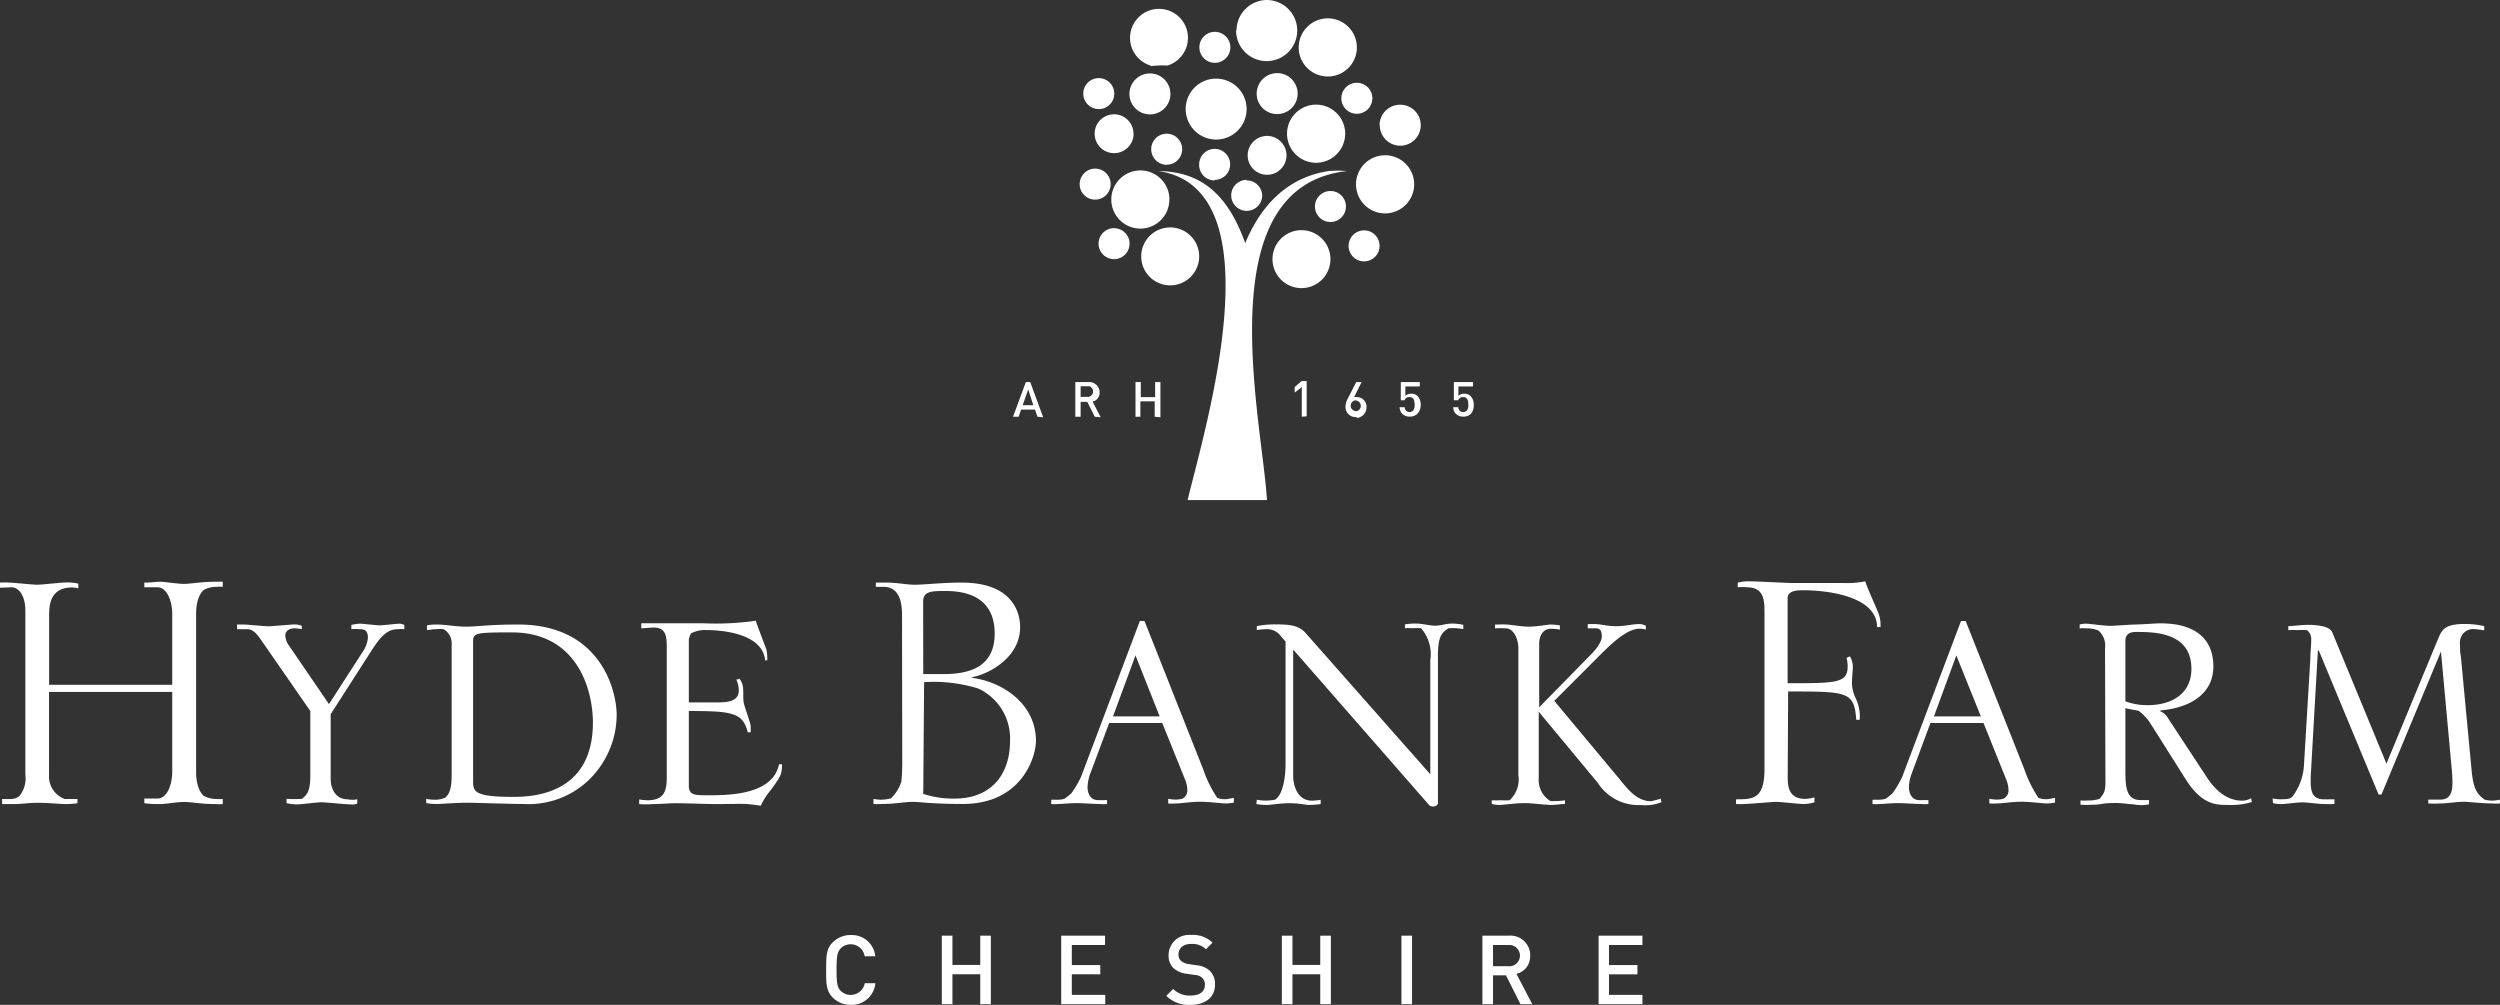 <svg xmlns="http://www.w3.org/2000/svg" viewBox="0 0 235.58 94.69"><rect x="0" y="0" width="235.58" height="94.69" fill="#333333" stroke="none"/><defs><style>.b9842fe7-9a63-47f7-824e-4a9a40877e9d{fill:#fff;}</style></defs><title>hydebankfarm-logo2</title><g id="a1544281-a1cc-4a34-9b8f-5b3d110fbe97" data-name="Layer 2"><g id="b3842d28-e419-4ebf-becc-6839ce765a4b" data-name="Layer 1"><g id="a7ddb710-37d6-40dc-8cac-a2af5539aa4d" data-name="Group 8"><g id="b6ee699f-97fc-4447-8916-43ba1f9230b0" data-name="Group 3"><g id="b59a5fdd-8f52-47e1-9ad2-aae7964ad1de" data-name="Group 1"><path id="a5bd4d69-7973-4570-8f1e-02718bedd14a" data-name="Path 1" class="b9842fe7-9a63-47f7-824e-4a9a40877e9d" d="M4.62,73.05A2.26,2.26,0,0,0,6.1,75.29H7.3v.4a7.85,7.85,0,0,1-1.08.08c-.48,0-1.67-.12-2.63-.12s-1.48.12-2.39.12c-.32,0-.68,0-1,0v-.48a6.28,6.28,0,0,0,.75,0,1.38,1.38,0,0,0,.84-.24A2.62,2.62,0,0,0,2.39,73V57.58c0-1.6-.71-2.24-1.31-2.24L0,55.38V54.9a5.91,5.91,0,0,1,.84,0c.4,0,2.27.2,2.67.2s2.15-.2,2.51-.2A4.43,4.43,0,0,1,7.38,55v.44a2.47,2.47,0,0,0-.6-.08c-2.15,0-2.15,1.83-2.15,2.71v6.46h11.6V57.89c0-1.31-.52-2.55-1.4-2.55-.4,0-.83,0-1.23,0v-.44c.71,0,1-.08,1.47-.08s1.64.2,2.28.2,1.55-.2,3-.2a4.58,4.58,0,0,1,.64,0v.48a3,3,0,0,0-.6,0,2.37,2.37,0,0,0-1.16.28c-.24.16-.75.8-.75,2.28V72.73c0,1.48.51,2.12.75,2.28a2.48,2.48,0,0,0,1.16.28,4,4,0,0,0,.6,0v.48a3.43,3.43,0,0,1-.64,0c-1.44,0-2.31-.2-3-.2s-1.72.2-2.28.2-.75,0-1.47-.08v-.44c.4,0,.83,0,1.23,0,.88,0,1.4-1.23,1.4-2.55v-7.5H4.62Z"/><path id="b1770f2c-2f52-45ff-a48a-393e2176cd8d" data-name="Path 2" class="b9842fe7-9a63-47f7-824e-4a9a40877e9d" d="M22.33,58.85l.64,0c.4,0,2.16.2,2.51.16l2.08-.16a1.89,1.89,0,0,1,.88.12v.32a3.16,3.16,0,0,0-.68-.08c-.64,0-.88.36-.88.68a1.82,1.82,0,0,0,.28.84L31,66.35l3.19-4.95a2.71,2.71,0,0,0,.48-1.31c0-.8-.48-.8-.8-.8a3.88,3.88,0,0,0-.76,0v-.4a4.81,4.81,0,0,1,.76-.12c.32,0,1.64.16,1.91.16s1.6-.16,1.88-.16a1.16,1.16,0,0,1,.44.12v.4a2.64,2.64,0,0,0-.56,0c-.88,0-1.48.36-2.59,2.11l-3.79,5.9v6.1c0,.88.44,1.92,1.59,1.92a2.37,2.37,0,0,0,.92,0v.4a1.26,1.26,0,0,1-.64.08c-.44,0-2.35-.2-2.75-.2s-1.95.2-2.27.2A4.34,4.34,0,0,1,27,75.68v-.4a13.85,13.85,0,0,0,1.44,0c.47-.36.8-.68.8-2.19V67L24.53,60.2c-.64-.91-1-.91-1.32-.91l-.87,0Z"/><path id="ac6addf4-9f3a-4f83-ad29-91c963e88ffd" data-name="Path 3" class="b9842fe7-9a63-47f7-824e-4a9a40877e9d" d="M40.16,75.28a4.26,4.26,0,0,0,.8.08,2.32,2.32,0,0,0,1-.2c.31-.27.6-.71.6-2.07V60.77a1.55,1.55,0,0,0-.76-1.48,3.48,3.48,0,0,0-.72,0c-.4,0-.56.08-.84.08v-.44a3.75,3.75,0,0,1,.88-.08c1,0,1.68.2,2.87.2.92,0,2.12-.2,4.83-.2,7.82,0,9.29,6.26,9.29,8.53A8.58,8.58,0,0,1,55,73.93a8.22,8.22,0,0,1-5.7,1.83c-1.28,0-4.62-.12-5.38-.12s-2.32.12-2.75.12a5.55,5.55,0,0,1-1-.08Zm4.42-1.75c0,1,0,1.56,3.67,1.56,1.56,0,7.62,0,7.62-7,0-3-1.4-8.5-7.66-8.5-3.63,0-3.63.08-3.63,1Z"/><path id="bea32e2b-2163-40bb-a4c0-799c7fb6e91f" data-name="Path 4" class="b9842fe7-9a63-47f7-824e-4a9a40877e9d" d="M72.1,62.24c-.24-2.75-4.67-2.87-5.59-2.87a2.75,2.75,0,0,0-1.4.32,1.85,1.85,0,0,0-.2.6v5.9h2.44c1.07,0,2.27,0,2.27-1.16a2.61,2.61,0,0,0-.24-1c.08,0,.2,0,.28-.09a1.44,1.44,0,0,1,.32.64c.12.48,0,1.24.12,1.72s.64,1.88.64,2.15v.56h-.28C70,67.15,69,67,64.91,67v7.06c0,.88.6.88,1.76.88,1.91,0,6.14,0,6.74-2.92h.28c0,1-.16,1.16-1,2.36a6.37,6.37,0,0,0-1,1.55c-.44-.08-.84-.12-1.24-.16s-2.07,0-2.79,0c-1.31,0-2.67-.08-4-.08-.71,0-1.43.08-2.15.08a7.83,7.83,0,0,1-1.28,0v-.44a4.9,4.9,0,0,0,.76.08c1.64,0,1.84-.91,1.84-2.19V60.89c0-1.08-.16-1.76-1.28-1.76l-1.12.08v-.48l.6,0c.84,0,4.43,0,5.19,0a25.94,25.94,0,0,0,5-.24c.12.44,1,2.68,1,2.72a4,4,0,0,1,.08,1Z"/><path id="b9bf483c-0ea3-4f4f-a444-77e127117fff" data-name="Path 5" class="b9842fe7-9a63-47f7-824e-4a9a40877e9d" d="M85,57.93c0-1.6-.48-2.67-1.83-2.63-.2,0-.44,0-.64,0V54.9h1c1,0,2,.2,2.59.2,1.08,0,2.59-.2,4.51-.2,4.94,0,5.5,3,5.5,4.19,0,3-3.19,4.51-4.51,4.71v.08c2.83.36,6,2.43,6,5.94,0,1.44-1.28,5.94-6.9,5.94-2.87,0-4.1-.2-4.66-.2-.84,0-1.64.2-3,.2a4.71,4.71,0,0,1-.75,0v-.48a4.17,4.17,0,0,0,.71.08,4.73,4.73,0,0,0,.92-.12,3.7,3.7,0,0,0,1-1.6,18.81,18.81,0,0,0,.08-2Zm2,5.59H88.9c2.56,0,4.83-.72,4.83-3.83,0-2.19-1.12-4-4.63-4-1.27,0-2.11,0-2.11,1Zm0,11.29a9,9,0,0,0,3,.44c3.15,0,5.18-2,5.18-5.47a5.18,5.18,0,0,0-3-4.9,14.21,14.21,0,0,0-5.1-.6Z"/><path id="b417b5dc-9d06-48c5-98b9-0167376cb18a" data-name="Path 6" class="b9842fe7-9a63-47f7-824e-4a9a40877e9d" d="M99.07,75.36c.2,0,.4,0,.6,0a2.25,2.25,0,0,0,.64-.09,6.51,6.51,0,0,0,.64-.51,9.4,9.4,0,0,0,.92-1.56l5.54-14.68h.44l5.54,14a11.26,11.26,0,0,0,1.32,2.67,2.16,2.16,0,0,0,.8.12c.2,0,.64-.12.76-.12v.44a4.43,4.43,0,0,1-.8.08c-.36,0-1.52-.16-2.4-.16s-1.71.16-2.27.16a4.35,4.35,0,0,1-.72,0v-.44a4.41,4.41,0,0,0,.72.08,3.09,3.09,0,0,0,.6-.08.86.86,0,0,0,.48-.87,2.62,2.62,0,0,0-.2-.92l-2.16-5.35h-5l-1.76,4.71a4.27,4.27,0,0,0-.28,1.32c0,.55.24,1.24,1,1.24.28,0,.56,0,.84,0v.36a3.11,3.11,0,0,1-.68,0c-.64,0-1.56-.08-2.16-.08-.75,0-1.35.08-1.75.08a3.11,3.11,0,0,1-.68,0Zm10.21-7.85L107,61.76l-2.12,5.75Z"/><path id="f301e774-5058-4540-afee-883364d2e69e" data-name="Path 7" class="b9842fe7-9a63-47f7-824e-4a9a40877e9d" d="M118.43,75.36a4.3,4.3,0,0,0,.88.08,4.58,4.58,0,0,0,.83-.08c1-.6,1-3.19,1-3.3V60.45l-.4-.44a1.6,1.6,0,0,0-1.43-.72,6.4,6.4,0,0,0-.88.08V59a8.65,8.65,0,0,1,1.83-.16c1.24,0,2.12.08,2.76.8l11.76,13.32V62.2a3.72,3.72,0,0,0-.87-3,5.43,5.43,0,0,0-.8,0,4.35,4.35,0,0,0-.72,0v-.36a5.15,5.15,0,0,1,1-.08c.71,0,1.27.2,1.87.2.44,0,1.08-.2,1.52-.2a5.17,5.17,0,0,1,1.11.12v.4a5.9,5.9,0,0,0-1.39-.08c-.6.4-1,.68-1,2.63V75.64c0,.28-.28.36-.48.36a.52.52,0,0,1-.44-.24L121.86,61.21V73.13c0,.76.32,2.32,1.79,2.32a7,7,0,0,0,.8-.08v.4a9.45,9.45,0,0,1-1.07.08c-.44,0-.84-.16-1.92-.16-.91,0-1.67.16-2.07.16a6.22,6.22,0,0,1-1-.08Z"/><path id="b612c142-7352-4482-9753-dbf261038a22" data-name="Path 8" class="b9842fe7-9a63-47f7-824e-4a9a40877e9d" d="M143.08,61.12c0-.91-.44-1.91-1.2-1.91a9.13,9.13,0,0,0-1,0v-.36l.28,0a7.26,7.26,0,0,1,.8,0c.32,0,1.36.2,2.12.2s1.75-.2,2.07-.2a6,6,0,0,1,.84.08v.4a4.78,4.78,0,0,0-.84-.08c-.84,0-1.11.8-1.11,1.4v6l4.9-5c.32-.32,1-1.08,1-1.68s-.2-.8-.72-.76c-.2,0-.4,0-.6,0v-.4l.72,0c.48,0,1.12.2,1.95.2s1.56-.2,2.08-.2a1.29,1.29,0,0,1,.72.16v.35a3.6,3.6,0,0,0-.56-.08c-1.28,0-2.79,1.52-4.07,2.8l-4,4,6.22,7.46c.8,1,1.64,2,2.91,2,.31-.07.62-.15.92-.24,0,.07,0,.24.08.32a4,4,0,0,1-1.95.28,4.55,4.55,0,0,1-4.07-2.08L145,67.07v6.26a2.31,2.31,0,0,0,1.11,2.16c.36,0,1,0,1.36-.08v.35c-.32,0-.88.09-1.28.09-.56,0-1.87-.17-2.43-.17-1.08,0-2,.17-2.47.17a2.84,2.84,0,0,1-.72-.09v-.35a7,7,0,0,0,.8,0,8.77,8.77,0,0,0,.88,0,2.65,2.65,0,0,0,.83-2.36Z"/><path id="bbbf9a4a-d225-48e9-9208-afa481aa9439" data-name="Path 9" class="b9842fe7-9a63-47f7-824e-4a9a40877e9d" d="M168.46,73.17c0,.76,0,2.11,1.64,2.11a3.31,3.31,0,0,0,.88-.15v.47a3.33,3.33,0,0,1-1.08.16c-.4,0-2.16-.2-2.51-.2s-2.56.2-3,.2a5.43,5.43,0,0,1-.8,0v-.44c1.56,0,2.68,0,2.68-2.83V57.65c0-1.16-.08-2.31-1.68-2.31a4.73,4.73,0,0,0-.84,0v-.44a4.53,4.53,0,0,1,1.16-.12c.64,0,3.47.16,4.07.16h4.79a9.22,9.22,0,0,0,2-.16c.16.56,1,2.4,1.15,2.79a3.08,3.08,0,0,1,.28,1.52h-.32c0-2.79-4.34-3.47-7-3.47-.44,0-1.43,0-1.43.76v8c4.58,0,5.66,0,5.66-1.59A3,3,0,0,0,174,62l.32-.16a2.1,2.1,0,0,1,.28,1c0,.2-.08,1.11-.08,1.27a3.4,3.4,0,0,0,.36,1.72,3.91,3.91,0,0,1,.36,2h-.32c-.2-2.67-.8-2.67-6.42-2.67Z"/><path id="bfe52118-5cf8-4b5f-aad5-6c67c4417dbe" data-name="Path 10" class="b9842fe7-9a63-47f7-824e-4a9a40877e9d" d="M176.45,75.36c.2,0,.4,0,.6,0a2.3,2.3,0,0,0,.64-.09,8,8,0,0,0,.64-.51,9.4,9.4,0,0,0,.92-1.56l5.54-14.68h.44l5.54,14a11.45,11.45,0,0,0,1.32,2.67,2.19,2.19,0,0,0,.8.12c.2,0,.64-.12.76-.12v.44a4.34,4.34,0,0,1-.8.08c-.36,0-1.52-.16-2.39-.16s-1.72.16-2.28.16a4.35,4.35,0,0,1-.72,0v-.44a4.41,4.41,0,0,0,.72.08,2.47,2.47,0,0,0,.6-.08.86.86,0,0,0,.48-.87,2.62,2.62,0,0,0-.2-.92l-2.15-5.35h-5l-1.75,4.71a4.27,4.27,0,0,0-.28,1.32c0,.55.24,1.24,1,1.24.28,0,.56,0,.84,0v.36a3.11,3.11,0,0,1-.68,0c-.64,0-1.55-.08-2.15-.08-.76,0-1.36.08-1.76.08a3.11,3.11,0,0,1-.68,0Zm10.21-7.85-2.31-5.75-2.11,5.75Z"/><path id="af048897-4a88-44dc-937e-fa8af24562df" data-name="Path 11" class="b9842fe7-9a63-47f7-824e-4a9a40877e9d" d="M198.36,61.09a1.86,1.86,0,0,0-.63-1.68,3.11,3.11,0,0,0-1.24-.2,3,3,0,0,0-.52,0v-.36a2.25,2.25,0,0,1,.52-.08c.56,0,1.87.24,2.59.2l2-.12c.8,0,2-.11,2.43-.11,1,0,5.06,0,5.06,4.07,0,2.39-1.91,3.86-5,4.14v.08a1.46,1.46,0,0,1,.75.68l3.67,5.59c1.12,1.67,2.28,2.15,3.32,2.15a1.74,1.74,0,0,0,.83-.24c0,.08,0,.24.08.36a6.68,6.68,0,0,1-2.27.28c-1.12,0-2.47,0-4-2.44l-3.35-5.3A4.6,4.6,0,0,0,201.55,67c-.2-.08-1.11-.2-1.27-.28v5.67c0,1.63,0,3,1.43,3,.28,0,.52,0,.8,0v.4a3.56,3.56,0,0,1-.8.08,5.51,5.51,0,0,1-.71-.08c-.29,0-.64-.08-1.48-.12-.4,0-1,0-1.44.08s-.68.08-.91.08a8.33,8.33,0,0,1-1.12,0v-.4a7,7,0,0,0,.8,0,2.89,2.89,0,0,0,1-.16c.55-.64.55-.88.55-1.88Zm1.92,5a6.05,6.05,0,0,0,2.07.36c2.32,0,4.15-1.08,4.15-3.43,0-3.47-3.55-3.47-5.22-3.47-.52,0-1,.16-1,.84Z"/><path id="f4ca5387-ac40-4673-9be1-aacc1890ee9e" data-name="Path 12" class="b9842fe7-9a63-47f7-824e-4a9a40877e9d" d="M214.15,75.24a4.41,4.41,0,0,0,.72.08c.92,0,1-.12,1.16-.27a5.4,5.4,0,0,0,1.08-3l.6-10c0-.6.08-1.15.08-1.75a1.05,1.05,0,0,0-.4-.92,7.08,7.08,0,0,0-.92,0,5.91,5.91,0,0,0-.84,0V59c.24,0,1.56-.12,1.64-.12.6,0,2.23,0,2.51.72l5.1,12.36,4.87-11.77c.32-.75.56-1.39,2.43-1.39a8.16,8.16,0,0,1,1.91.2v.4a9.18,9.18,0,0,0-.91-.12,1.25,1.25,0,0,0-1.37,1.13,1.37,1.37,0,0,0,0,.35c0,.23,0,.71.08,1.07l1,10.61c.16,1.84.48,2.36,1.24,2.91a2.81,2.81,0,0,0,1.44,0v.36a3.14,3.14,0,0,1-.68,0c-1,0-2.36-.16-2.68-.16-.68,0-1.6.16-2.23.16a9,9,0,0,1-1.16,0v-.36l1,0c.48,0,1.28,0,1.28-1.55a13.9,13.9,0,0,0-.08-1.44l-1-10.93H230l-5.59,13.44h-.27L218.5,61.29h-.08l-.68,11.92c0,.92-.08,2.08,1.16,2.11l1.08,0v.44a9.74,9.74,0,0,1-1.08,0c-.52,0-1.36-.15-2-.15-.43,0-1.51.15-1.71.15a3.08,3.08,0,0,1-1-.08Z"/></g><g id="aa332e7f-d594-4c8e-92b7-ff2ed3d591d0" data-name="Group 2"><path id="f061b505-8f53-4a88-a4dd-7863c641ae8c" data-name="Path 13" class="b9842fe7-9a63-47f7-824e-4a9a40877e9d" d="M80.17,94.69a2.36,2.36,0,0,1-1.7-.69c-.63-.64-.62-1.35-.62-2.6s0-2,.62-2.6a2.36,2.36,0,0,1,1.7-.69,2.22,2.22,0,0,1,2.31,2h-1A1.34,1.34,0,0,0,79.93,89a1.29,1.29,0,0,0-.71.37c-.32.35-.39.72-.39,2s.07,1.67.39,2a1.35,1.35,0,0,0,2.27-.72h1A2.24,2.24,0,0,1,80.17,94.69Z"/><path id="aaea5cd7-7b09-43ae-a088-6df2458cfe17" data-name="Path 14" class="b9842fe7-9a63-47f7-824e-4a9a40877e9d" d="M92.37,94.63V91.81H89.75v2.82h-1V88.17h1v2.76h2.62V88.17h1v6.46Z"/><path id="e1e3b347-de5d-43b4-8af7-26772a38a3ed" data-name="Path 15" class="b9842fe7-9a63-47f7-824e-4a9a40877e9d" d="M100,94.63V88.17h4.13v.88H101v1.89h2.68v.87H101v1.94h3.15v.88Z"/><path id="ac3ede35-b192-4e22-b731-935cd2b9be06" data-name="Path 16" class="b9842fe7-9a63-47f7-824e-4a9a40877e9d" d="M112.19,94.69a3,3,0,0,1-2.29-.85l.65-.65a2.17,2.17,0,0,0,1.65.62c.85,0,1.34-.37,1.34-1a.87.87,0,0,0-.26-.67,1.06,1.06,0,0,0-.7-.27l-.77-.11a2.3,2.3,0,0,1-1.22-.52,1.6,1.6,0,0,1-.47-1.23A1.9,1.9,0,0,1,112,88.1a1.14,1.14,0,0,1,.26,0,2.64,2.64,0,0,1,2,.73l-.62.62a1.84,1.84,0,0,0-1.41-.5c-.76,0-1.18.43-1.18,1a.75.75,0,0,0,.25.6,1.39,1.39,0,0,0,.72.3l.74.11a2.12,2.12,0,0,1,1.2.48,1.68,1.68,0,0,1,.53,1.33C114.51,94,113.54,94.69,112.19,94.69Z"/><path id="a04aabcc-95d6-4fff-acb5-b96d5535ea2b" data-name="Path 17" class="b9842fe7-9a63-47f7-824e-4a9a40877e9d" d="M124.41,94.63V91.81h-2.62v2.82h-1V88.17h1v2.76h2.62V88.17h1v6.46Z"/><path id="a46db572-2e15-4354-b0e8-1b3206672f83" data-name="Path 18" class="b9842fe7-9a63-47f7-824e-4a9a40877e9d" d="M132.06,94.63V88.17h1v6.46Z"/><path id="e478076b-e457-4dcf-a49b-514847f08cf2" data-name="Path 19" class="b9842fe7-9a63-47f7-824e-4a9a40877e9d" d="M143.28,94.63l-1.37-2.72h-1.22v2.72h-1V88.17h2.5a1.86,1.86,0,0,1,2,1.69v.2a1.69,1.69,0,0,1-1.29,1.71l1.49,2.86Zm-1.14-5.58h-1.45v2h1.45a1,1,0,1,0,.17-2Z"/><path id="e9bea96e-b9c1-4333-b0f4-bfe55416460b" data-name="Path 20" class="b9842fe7-9a63-47f7-824e-4a9a40877e9d" d="M150.64,94.63V88.17h4.13v.88h-3.15v1.89h2.68v.87h-2.68v1.94h3.15v.88Z"/></g></g><g id="a5ce51a6-7156-46af-9fe4-5832f7dd43e4" data-name="Group 7"><g id="a5f60e28-1512-49ae-ad81-744ca4931d23" data-name="Group 4"><path id="ac9a9854-bf20-481d-a475-01102415a1f2" data-name="Path 21" class="b9842fe7-9a63-47f7-824e-4a9a40877e9d" d="M97.76,39.27l-.23-.67H96.22l-.23.67h-.53L96.67,36h.41l1.22,3.32Zm-.87-2.57-.52,1.48h1Z"/><path id="f4496203-48aa-43a8-b400-9b5e0cc73fe5" data-name="Path 22" class="b9842fe7-9a63-47f7-824e-4a9a40877e9d" d="M103.16,39.27l-.7-1.4h-.63v1.4h-.5V36h1.29a1,1,0,0,1,1,.86v.11a.87.87,0,0,1-.66.88l.76,1.47Zm-.58-2.87h-.75v1h.75a.52.52,0,0,0,.08-1Z"/><path id="b5925890-a263-48ad-807e-254298a53646" data-name="Path 23" class="b9842fe7-9a63-47f7-824e-4a9a40877e9d" d="M108.81,39.27V37.82h-1.35v1.45H107V36h.5v1.42h1.35V36h.5v3.32Z"/></g><g id="ef38fb68-f7ca-42a4-a5b8-5931ed56f3df" data-name="Group 5"><path id="aa95fd1f-0d5e-4833-bccf-674ec4049302" data-name="Path 24" class="b9842fe7-9a63-47f7-824e-4a9a40877e9d" d="M122.67,39.27v-2.8L122,37v-.53l.65-.56h.48v3.32Z"/><path id="ed35e275-bf46-4a76-ba32-17ddb2e464c0" data-name="Path 25" class="b9842fe7-9a63-47f7-824e-4a9a40877e9d" d="M127.79,39.3a.94.94,0,0,1-1-.88V38.3a1.79,1.79,0,0,1,.25-.81L127.8,36h.51l-.71,1.42a.93.93,0,0,1,.29,0,.9.9,0,0,1,.88.9.13.13,0,0,1,0,.06,1,1,0,0,1-.87,1Zm0-1.58a.51.51,0,0,0-.51.49s0,.06,0,.08a.52.52,0,0,0,.57.45.51.51,0,0,0-.07-1Z"/><path id="a1c4da3a-95da-4ee9-a406-ae3deecf89a6" data-name="Path 26" class="b9842fe7-9a63-47f7-824e-4a9a40877e9d" d="M133.55,39a1,1,0,0,1-.7.26,1,1,0,0,1-.71-.26.93.93,0,0,1-.25-.63h.48a.45.45,0,0,0,.43.46h0a.51.51,0,0,0,.35-.13.79.79,0,0,0,.15-.58c0-.4-.1-.7-.48-.7a.45.45,0,0,0-.47.3H132V36h1.79v.42h-1.36v.88a.75.75,0,0,1,.55-.2.83.83,0,0,1,.6.22,1.16,1.16,0,0,1,.29.89A1.13,1.13,0,0,1,133.55,39Z"/><path id="afebe50c-f149-4609-beaf-473e5cc7d24a" data-name="Path 27" class="b9842fe7-9a63-47f7-824e-4a9a40877e9d" d="M138.6,39a1,1,0,0,1-.7.26,1,1,0,0,1-.71-.26.93.93,0,0,1-.25-.63h.48a.45.45,0,0,0,.44.46h0a.51.51,0,0,0,.35-.13.79.79,0,0,0,.15-.58c0-.4-.1-.7-.48-.7a.45.45,0,0,0-.47.3H137V36h1.8v.42h-1.37v.88a.75.75,0,0,1,.55-.2.83.83,0,0,1,.6.22,1.16,1.16,0,0,1,.29.89A1.13,1.13,0,0,1,138.6,39Z"/></g><g id="a60e56d4-37b4-495c-8ebe-175016d7c557" data-name="Group 6"><path id="ac08b776-d237-4e23-9790-da957e3060d6" data-name="Path 28" class="b9842fe7-9a63-47f7-824e-4a9a40877e9d" d="M120.35,10.75a1.93,1.93,0,1,0-1.93-1.92,1.92,1.92,0,0,0,1.93,1.92ZM108.43,6.24a4,4,0,0,1,.69-.06,5.14,5.14,0,0,1,.88,0,2.73,2.73,0,1,0-1.57,0Zm18.33,6.37A2.74,2.74,0,1,0,124,15.34h0A2.75,2.75,0,0,0,126.76,12.61Zm-1.64-5.4a2.74,2.74,0,1,0-2.74-2.74h0a2.74,2.74,0,0,0,2.74,2.74Zm4.9,4.58A1.93,1.93,0,1,0,132,9.87,1.93,1.93,0,0,0,130,11.79Zm-4.65,12.63a2.73,2.73,0,1,0-2.73,2.73h0a2.73,2.73,0,0,0,2.73-2.73Zm2.49-13.7a1.46,1.46,0,1,0-1.46-1.46,1.45,1.45,0,0,0,1.46,1.46Zm-16.13-.44a2.87,2.87,0,1,0,2.87-2.87h0a2.86,2.86,0,0,0-2.87,2.87Zm-4.92,2.32A1.83,1.83,0,1,0,105,14.43a1.83,1.83,0,0,0,1.82-1.83ZM105,21.5A1.46,1.46,0,1,0,106.44,23h0A1.45,1.45,0,0,0,105,21.51Zm8,2.65a2.73,2.73,0,1,0-2.73,2.74h0A2.73,2.73,0,0,0,113,24.16Zm15.53-2.44A1.46,1.46,0,1,0,130,23.16h0A1.45,1.45,0,0,0,128.55,21.71Zm2-7.08a2.74,2.74,0,1,0,2.73,2.74h0a2.74,2.74,0,0,0-2.73-2.74Zm-25.53-5.8a1.46,1.46,0,1,0-1.46,1.45h0a1.45,1.45,0,0,0,1.46-1.45ZM125.37,18a1.46,1.46,0,1,0,1.46,1.46h0A1.45,1.45,0,0,0,125.38,18Zm-17-11.08a1.93,1.93,0,1,0,1.92,1.93,1.93,1.93,0,0,0-1.92-1.93Zm1.57,8.6a1.46,1.46,0,1,0-1.46-1.45,1.47,1.47,0,0,0,1.45,1.46h0Zm9.46.95a1.83,1.83,0,1,0-1.83-1.83,1.83,1.83,0,0,0,1.83,1.83ZM114.48,3a1.46,1.46,0,1,0,1.46,1.46h0A1.47,1.47,0,0,0,114.48,3Zm2-.14A2.88,2.88,0,1,0,119.4,0h0a2.88,2.88,0,0,0-2.88,2.87Zm1,14.09a1.46,1.46,0,1,0,1.46,1.46h0A1.46,1.46,0,0,0,117.47,17Zm-3,0A1.46,1.46,0,1,0,113,15.51h0A1.45,1.45,0,0,0,114.48,17Zm-4.28,1.86a2.74,2.74,0,1,0-2.74,2.73h0a2.73,2.73,0,0,0,2.73-2.73Zm-7,0a1.46,1.46,0,1,0-1.46-1.45,1.45,1.45,0,0,0,1.46,1.45Z"/><path id="ad5dc012-a962-4159-b841-03ed81428224" data-name="Path 29" class="b9842fe7-9a63-47f7-824e-4a9a40877e9d" d="M125.24,16.11c-3.88.59-6.39,3.17-7.9,6.8-1.48-4.12-3.77-6.74-8.17-6.79,11.22,1.68,4.42,24.07,2.74,31h7.48c-.46-7.61-5.7-29.55,7.54-31a9.54,9.54,0,0,0-1.69,0C124.89,16.16,125.59,16.1,125.24,16.11Z"/></g></g></g></g></g></svg>